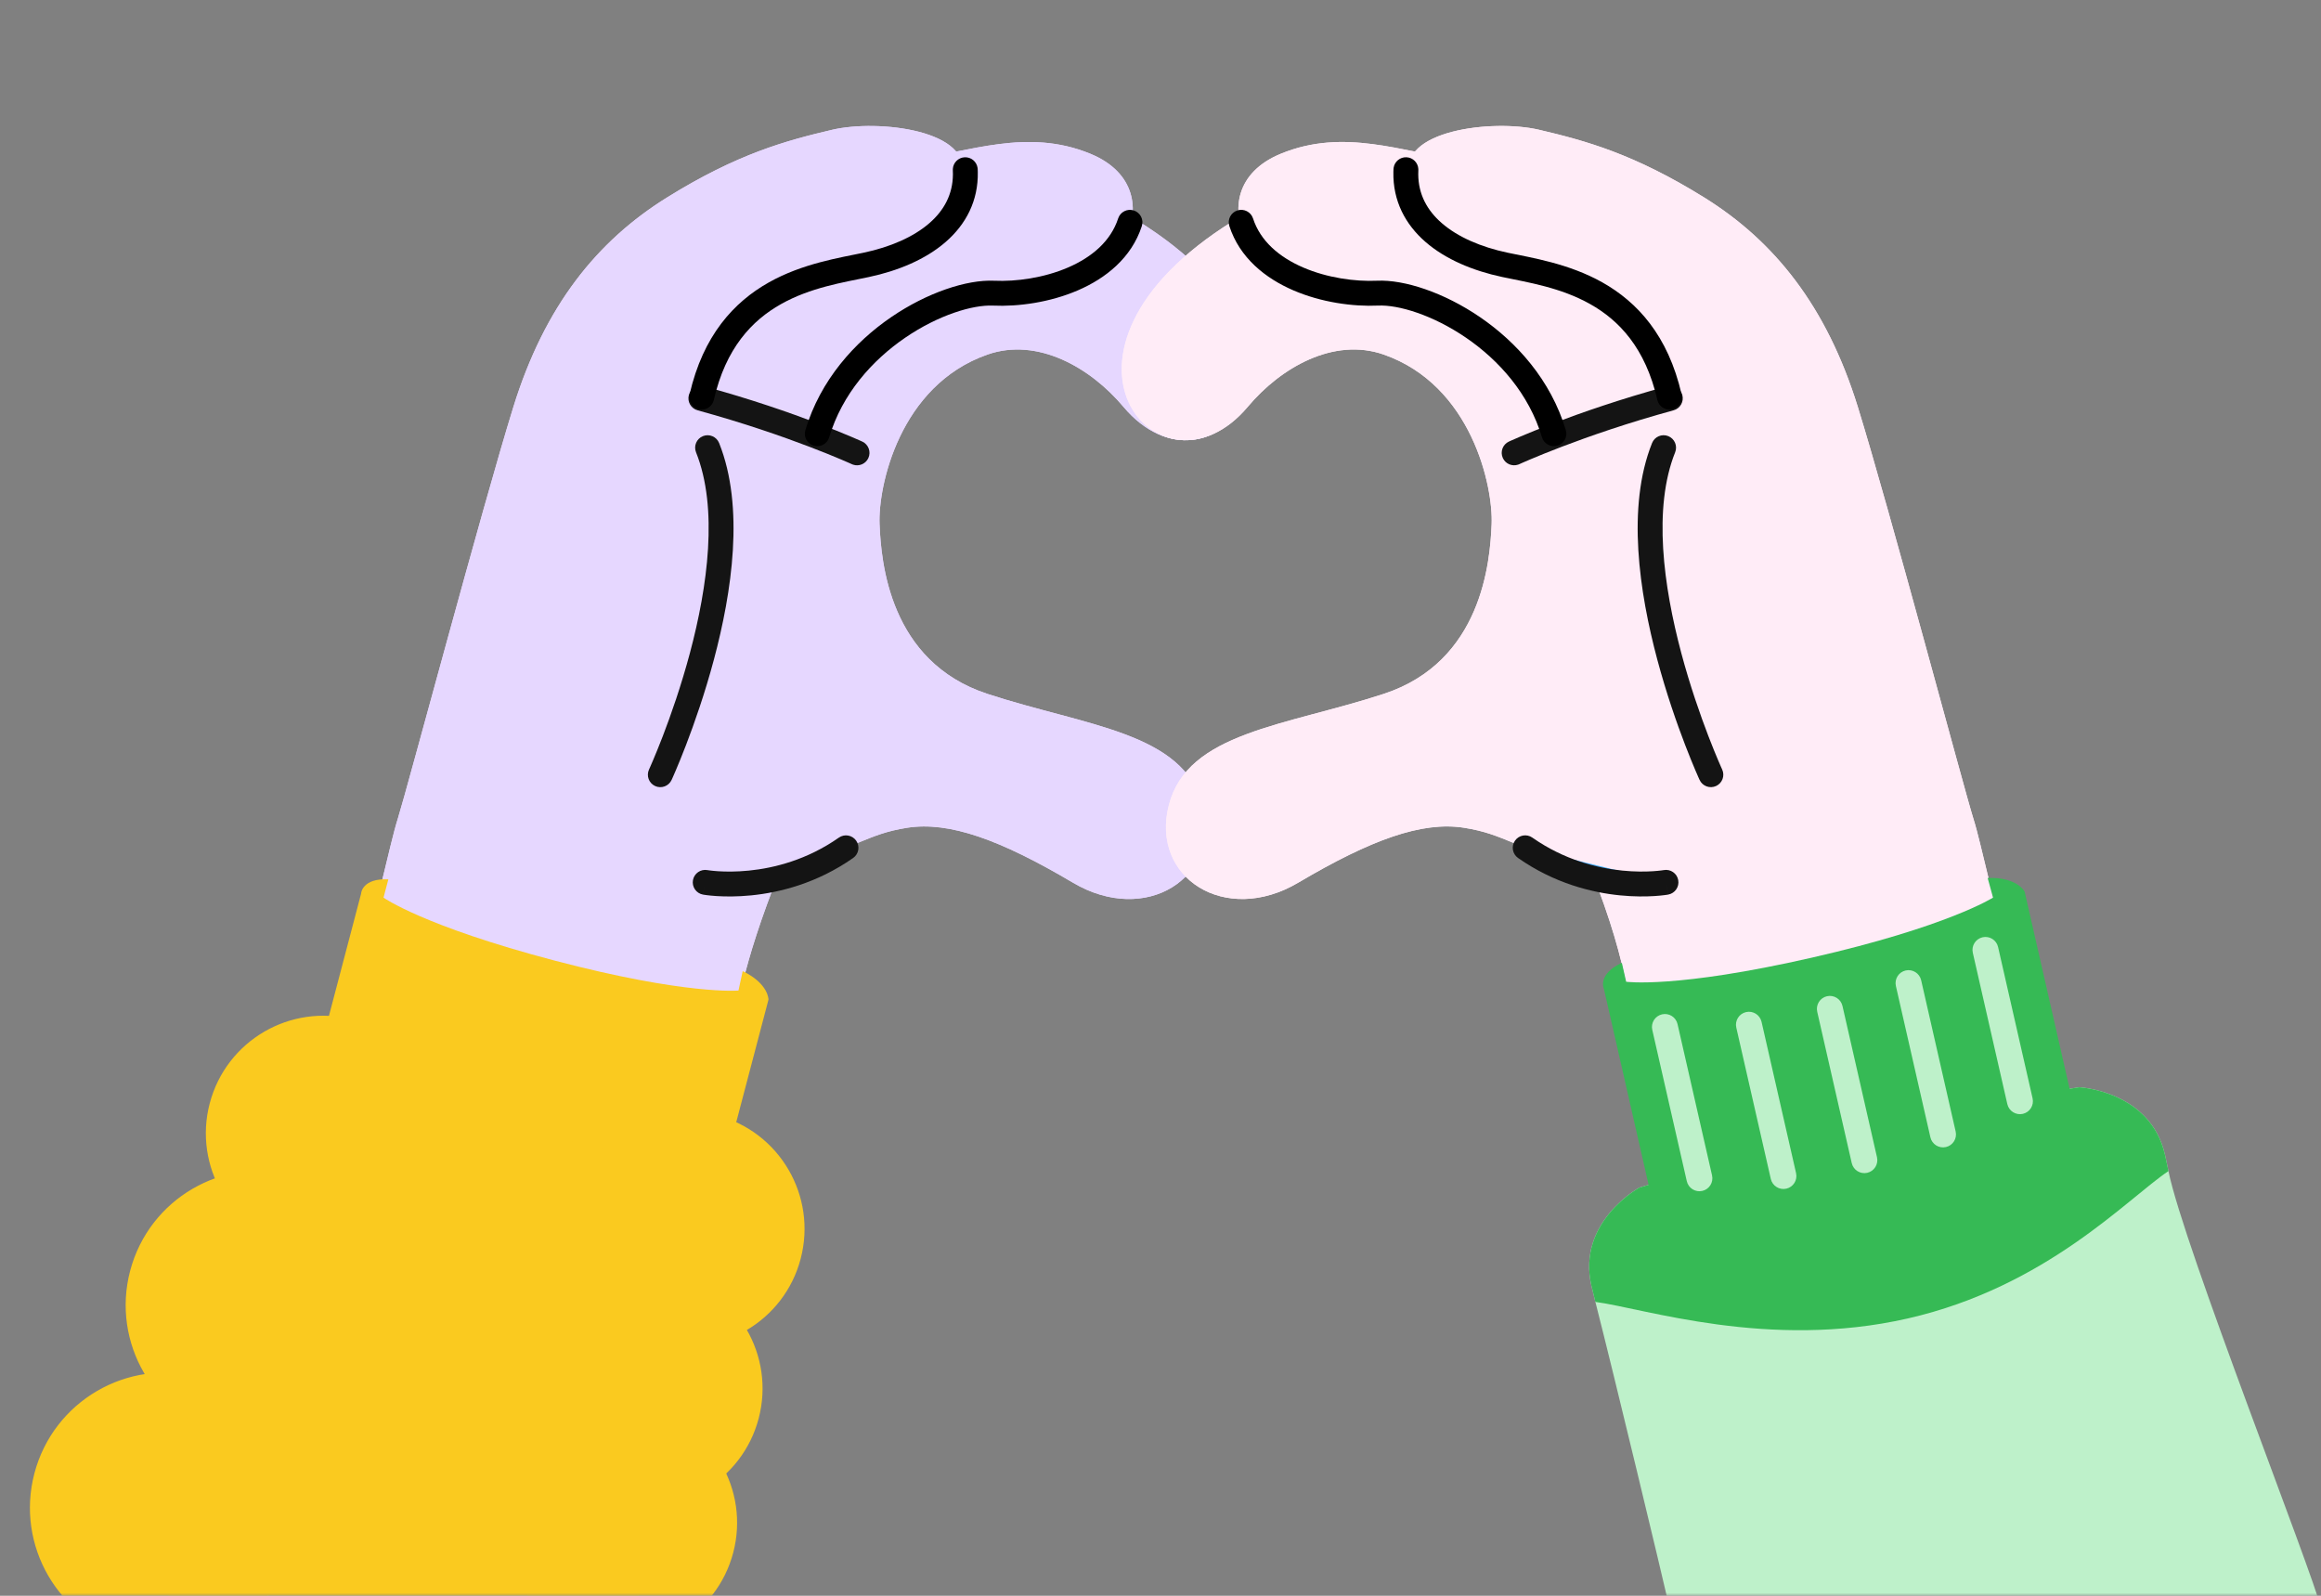 <svg width="384" height="264" viewBox="0 0 384 264" fill="none" xmlns="http://www.w3.org/2000/svg">
<rect x="0" y="0" width="384" height="264" fill="#808080" stroke="none"/>
<g clip-path="url(#clip0_1372_16593)">
<mask id="mask0_1372_16593" style="mask-type:alpha" maskUnits="userSpaceOnUse" x="0" y="0" width="384" height="264">
<rect width="384" height="264" fill="#D9D9D9"/>
</mask>
<g mask="url(#mask0_1372_16593)">
<path d="M137.661 21.475C145.36 19.667 161.18 21.585 159.04 29.22C156.901 36.855 141.737 27.361 151.044 26.297C160.35 25.233 169.85 21.094 180.409 25.443C195.438 31.633 183.07 50.784 173.264 44.115C161.406 36.05 144.724 28.444 144.724 28.444C144.724 28.444 161.752 26.419 175.116 32.662C184.358 36.98 179.666 31.207 188.273 36.559C223.326 58.354 200.215 84.401 185.863 67.299C180.411 60.803 171.642 55.773 163.383 58.655C148.803 63.744 145.262 80.484 145.519 86.717C145.776 92.951 147.112 109.477 163.383 114.801C179.654 120.124 195.806 121.127 198.92 133.18C202.033 145.233 189.579 153.167 177.526 146.036C165.474 138.905 157.032 135.853 150.092 136.943C143.153 138.033 142.133 140.339 129.21 143.56C122.09 161.46 122.63 165.789 120.231 173.121C115.301 172.016 78.837 163.842 59.25 159.452C62.633 149.689 64.341 140.106 65.842 135.35C67.342 130.594 79.76 84.009 84.943 67.299C90.126 50.588 98.789 39.858 110.372 32.662C121.956 25.466 129.962 23.283 137.661 21.475Z" fill="#E6D7FF"/>
<path d="M137.661 21.475C145.36 19.667 161.18 21.585 159.04 29.22C156.901 36.855 141.737 27.361 151.044 26.297C160.35 25.233 169.85 21.094 180.409 25.443C195.438 31.633 183.07 50.784 173.264 44.115C161.406 36.05 144.724 28.444 144.724 28.444C144.724 28.444 161.752 26.419 175.116 32.662C184.358 36.98 179.666 31.207 188.273 36.559C223.326 58.354 200.215 84.401 185.863 67.299C180.411 60.803 171.642 55.773 163.383 58.655C148.803 63.744 145.262 80.484 145.519 86.717C145.776 92.951 147.112 109.477 163.383 114.801C179.654 120.124 195.806 121.127 198.92 133.18C202.033 145.233 189.579 153.167 177.526 146.036C165.474 138.905 157.032 135.853 150.092 136.943C143.153 138.033 142.133 140.339 129.21 143.56C122.09 161.46 122.63 165.789 120.231 173.121C115.301 172.016 78.837 163.842 59.25 159.452C62.633 149.689 64.341 140.106 65.842 135.35C67.342 130.594 79.76 84.009 84.943 67.299C90.126 50.588 98.789 39.858 110.372 32.662C121.956 25.466 129.962 23.283 137.661 21.475Z" fill="#E6D7FF"/>
<path d="M254.643 21.472C246.944 19.664 231.124 21.582 233.263 29.217C235.403 36.852 250.566 27.358 241.26 26.294C231.953 25.23 222.454 21.091 211.894 25.44C196.865 31.63 209.234 50.781 219.04 44.112C230.898 36.047 247.579 28.441 247.579 28.441C247.579 28.441 230.552 26.417 217.188 32.659C207.946 36.977 212.638 31.204 204.031 36.556C168.978 58.351 192.089 84.399 206.441 67.296C211.892 60.8 220.661 55.77 228.921 58.653C243.501 63.741 247.042 80.481 246.785 86.714C246.527 92.948 245.192 109.475 228.921 114.798C212.65 120.121 196.498 121.125 193.384 133.178C190.271 145.23 202.725 153.165 214.777 146.033C226.83 138.902 235.272 135.85 242.211 136.94C249.151 138.03 250.171 140.336 263.093 143.557C270.214 161.458 269.11 166.826 271.509 174.159C276.439 173.054 313.467 163.84 333.053 159.449C329.67 149.686 327.962 140.103 326.462 135.347C324.962 130.592 312.544 84.007 307.361 67.296C302.178 50.586 293.515 39.855 281.931 32.659C270.348 25.463 262.342 23.28 254.643 21.472Z" fill="#FFECF7"/>
<path d="M254.643 21.472C246.944 19.664 231.124 21.582 233.263 29.217C235.403 36.852 250.566 27.358 241.26 26.294C231.953 25.23 222.454 21.091 211.894 25.44C196.865 31.63 209.234 50.781 219.04 44.112C230.898 36.047 247.579 28.441 247.579 28.441C247.579 28.441 230.552 26.417 217.188 32.659C207.946 36.977 212.638 31.204 204.031 36.556C168.978 58.351 192.089 84.399 206.441 67.296C211.892 60.8 220.661 55.77 228.921 58.653C243.501 63.741 247.042 80.481 246.785 86.714C246.527 92.948 245.192 109.475 228.921 114.798C212.65 120.121 196.498 121.125 193.384 133.178C190.271 145.23 202.725 153.165 214.777 146.033C226.83 138.902 235.272 135.85 242.211 136.94C249.151 138.03 250.171 140.336 263.093 143.557C270.214 161.458 269.11 166.826 271.509 174.159C276.439 173.054 313.467 163.84 333.053 159.449C329.67 149.686 327.962 140.103 326.462 135.347C324.962 130.592 312.544 84.007 307.361 67.296C302.178 50.586 293.515 39.855 281.931 32.659C270.348 25.463 262.342 23.28 254.643 21.472Z" fill="#FFECF7"/>
<path d="M141.148 141.944C142.079 141.292 142.305 140.01 141.653 139.079C141.001 138.148 139.718 137.922 138.788 138.573L141.148 141.944ZM114.647 145.605C114.444 146.723 115.185 147.794 116.303 147.998L116.662 146.026C116.315 147.93 116.304 147.996 116.304 147.999L116.307 147.999L116.325 148.002C116.335 148.004 116.348 148.007 116.364 148.009C116.395 148.015 116.44 148.021 116.494 148.03C116.603 148.047 116.757 148.07 116.951 148.094C117.342 148.144 117.899 148.203 118.597 148.247C119.991 148.334 121.959 148.361 124.293 148.128C128.959 147.662 135.147 146.148 141.148 141.944L138.788 138.573C133.507 142.272 128.046 143.616 123.884 144.032C121.806 144.239 120.064 144.214 118.853 144.138C118.249 144.1 117.779 144.05 117.468 144.01C117.313 143.991 117.197 143.975 117.125 143.963C117.089 143.958 117.064 143.952 117.049 143.95L117.039 143.949C115.922 143.746 114.851 144.487 114.647 145.605Z" fill="#141414"/>
<path d="M275.632 145.971C275.632 145.971 263.619 148.158 252.336 140.256Z" fill="#42ADFF"/>
<path d="M251.155 141.941C250.225 141.289 249.999 140.007 250.651 139.076C251.302 138.145 252.585 137.918 253.516 138.57L251.155 141.941ZM277.656 145.601C277.86 146.72 277.119 147.791 276.001 147.995L275.642 146.023C275.988 147.927 276 147.993 275.999 147.996L275.997 147.996L275.979 147.999C275.969 148.001 275.956 148.004 275.94 148.006C275.908 148.012 275.864 148.018 275.81 148.027C275.701 148.043 275.547 148.066 275.352 148.091C274.962 148.14 274.405 148.2 273.707 148.243C272.312 148.331 270.345 148.358 268.01 148.125C263.344 147.659 257.157 146.145 251.155 141.941L253.516 138.57C258.797 142.269 264.258 143.613 268.419 144.029C270.498 144.236 272.24 144.211 273.45 144.135C274.055 144.097 274.525 144.046 274.836 144.007C274.991 143.987 275.107 143.971 275.179 143.96C275.215 143.955 275.24 143.949 275.254 143.947L275.264 143.946C276.382 143.743 277.453 144.484 277.656 145.601Z" fill="#141414"/>
<path d="M108.385 130.038C109.417 130.513 110.64 130.062 111.115 129.029L111.12 129.02C111.122 129.014 111.125 129.007 111.13 128.998C111.138 128.979 111.15 128.952 111.165 128.918C111.197 128.848 111.243 128.747 111.301 128.615C111.419 128.35 111.589 127.962 111.801 127.464C112.225 126.469 112.819 125.03 113.505 123.244C114.877 119.675 116.624 114.701 118.121 109.089C121.078 98.01 123.217 83.898 118.977 73.298C118.555 72.243 117.357 71.73 116.302 72.151C115.247 72.573 114.733 73.771 115.155 74.826C118.856 84.076 117.083 97.017 114.145 108.028C112.694 113.462 110.998 118.293 109.663 121.767C108.996 123.503 108.42 124.896 108.013 125.851C107.81 126.329 107.649 126.697 107.539 126.944C107.485 127.067 107.442 127.161 107.415 127.222C107.401 127.252 107.391 127.275 107.384 127.289C107.381 127.296 107.379 127.302 107.378 127.305C107.377 127.306 107.376 127.308 107.376 127.308C106.901 128.341 107.353 129.563 108.385 130.038Z" fill="#141414"/>
<path d="M283.919 130.035C282.886 130.51 281.664 130.058 281.189 129.026L281.184 129.016C281.182 129.011 281.178 129.004 281.174 128.994C281.166 128.976 281.154 128.949 281.139 128.915C281.107 128.845 281.061 128.743 281.002 128.611C280.885 128.347 280.715 127.958 280.503 127.461C280.079 126.465 279.485 125.027 278.799 123.241C277.427 119.672 275.68 114.697 274.182 109.086C271.226 98.007 269.087 83.894 273.327 73.295C273.749 72.24 274.947 71.726 276.002 72.148C277.057 72.57 277.571 73.768 277.148 74.823C273.448 84.073 275.221 97.014 278.159 108.025C279.609 113.459 281.305 118.29 282.641 121.764C283.307 123.499 283.883 124.892 284.29 125.848C284.494 126.326 284.655 126.694 284.764 126.941C284.819 127.064 284.861 127.158 284.889 127.219C284.903 127.249 284.913 127.272 284.919 127.286C284.923 127.293 284.925 127.299 284.926 127.302C284.927 127.303 284.927 127.304 284.928 127.305C285.403 128.338 284.951 129.56 283.919 130.035Z" fill="#141414"/>
<path d="M141.796 74.922C141.796 74.922 131.243 70.071 115.954 65.896Z" fill="#42ADFF"/>
<path d="M116.496 63.91C115.399 63.611 114.268 64.258 113.968 65.354C113.669 66.45 114.315 67.582 115.411 67.881C122.978 69.948 129.374 72.181 133.875 73.897C136.124 74.755 137.898 75.483 139.105 75.994C139.709 76.25 140.171 76.451 140.48 76.588C140.635 76.656 140.751 76.709 140.828 76.743C140.866 76.76 140.894 76.772 140.912 76.781C140.921 76.785 140.928 76.789 140.932 76.79C140.934 76.791 140.935 76.792 140.936 76.792L141.132 76.871C142.119 77.208 143.221 76.75 143.666 75.782C144.141 74.75 143.688 73.527 142.656 73.052L142.135 74.184L142.655 73.052L142.652 73.05C142.651 73.049 142.647 73.049 142.644 73.048C142.638 73.045 142.629 73.041 142.618 73.035C142.595 73.025 142.563 73.01 142.52 72.991C142.435 72.952 142.308 72.895 142.144 72.823C141.817 72.678 141.335 72.468 140.711 72.204C139.462 71.675 137.641 70.928 135.341 70.051C130.743 68.298 124.218 66.019 116.496 63.91Z" fill="#141414"/>
<path d="M250.508 74.919C250.508 74.919 261.061 70.068 276.35 65.893Z" fill="#42ADFF"/>
<path d="M275.808 63.907C276.904 63.608 278.036 64.255 278.335 65.351C278.634 66.447 277.989 67.579 276.893 67.879C269.326 69.945 262.929 72.178 258.429 73.894C256.18 74.752 254.406 75.48 253.199 75.991C252.595 76.247 252.132 76.448 251.823 76.585C251.669 76.653 251.553 76.706 251.476 76.74C251.438 76.757 251.41 76.769 251.392 76.778C251.382 76.782 251.375 76.786 251.371 76.788C251.37 76.788 251.369 76.789 251.368 76.79L251.171 76.868C250.185 77.205 249.083 76.747 248.638 75.779C248.163 74.747 248.615 73.524 249.648 73.049L250.168 74.181L249.649 73.049L249.651 73.047C249.653 73.047 249.657 73.046 249.66 73.045C249.666 73.042 249.675 73.038 249.686 73.033C249.709 73.022 249.741 73.007 249.783 72.988C249.869 72.949 249.995 72.893 250.159 72.82C250.487 72.675 250.969 72.465 251.593 72.201C252.842 71.672 254.662 70.925 256.962 70.048C261.561 68.295 268.086 66.016 275.808 63.907Z" fill="#141414"/>
<path d="M159.596 26.021C160.66 25.968 161.576 26.733 161.733 27.764L161.754 27.974L161.77 28.442C161.871 33.258 159.781 37.13 156.486 40.004C153.143 42.919 148.577 44.808 143.747 45.831C139.476 46.735 134.113 47.553 129.206 50.315C124.44 52.998 120.068 57.56 118.1 66.166C117.847 67.274 116.743 67.968 115.636 67.715C114.527 67.461 113.835 66.357 114.088 65.249C116.325 55.469 121.448 49.959 127.186 46.729C132.782 43.578 138.93 42.643 142.894 41.804C147.3 40.871 151.138 39.208 153.782 36.902C156.206 34.787 157.636 32.138 157.658 28.845L157.643 28.178L157.643 27.967C157.697 26.926 158.532 26.074 159.596 26.021Z" fill="black"/>
<path d="M232.706 26.018C231.642 25.965 230.726 26.729 230.569 27.761L230.548 27.971L230.531 28.439C230.431 33.255 232.521 37.127 235.815 40.001C239.159 42.916 243.725 44.805 248.555 45.828C252.826 46.732 258.189 47.55 263.096 50.312C267.861 52.995 272.233 57.557 274.201 66.163C274.455 67.271 275.558 67.965 276.666 67.712C277.774 67.458 278.467 66.354 278.213 65.246C275.977 55.466 270.854 49.956 265.116 46.725C259.52 43.575 253.372 42.64 249.408 41.801C245.002 40.868 241.164 39.205 238.52 36.899C236.095 34.784 234.665 32.135 234.644 28.842L234.659 28.175L234.658 27.964C234.605 26.922 233.77 26.071 232.706 26.018Z" fill="black"/>
<path d="M187.586 34.819C188.667 35.17 189.259 36.331 188.908 37.412C187.201 42.666 182.944 46.045 178.329 48.035C173.712 50.026 168.482 50.749 164.285 50.557C160.956 50.404 155.264 52.105 149.756 55.872C144.31 59.597 139.341 65.146 137.186 72.347C136.86 73.436 135.712 74.055 134.623 73.73C133.534 73.404 132.916 72.257 133.242 71.168C135.733 62.844 141.421 56.586 147.432 52.474C153.383 48.404 159.951 46.238 164.474 46.445C168.128 46.612 172.725 45.969 176.7 44.255C180.676 42.54 183.779 39.876 184.993 36.14C185.344 35.059 186.505 34.468 187.586 34.819Z" fill="black"/>
<path d="M204.716 34.816C203.635 35.167 203.043 36.328 203.394 37.408C205.101 42.663 209.358 46.042 213.973 48.032C218.59 50.023 223.82 50.746 228.018 50.554C231.347 50.401 237.038 52.102 242.546 55.869C247.992 59.594 252.961 65.143 255.116 72.344C255.442 73.433 256.59 74.052 257.679 73.726C258.768 73.4 259.386 72.253 259.06 71.164C256.569 62.841 250.882 56.583 244.87 52.471C238.919 48.401 232.351 46.235 227.828 46.442C224.174 46.609 219.578 45.966 215.603 44.252C211.626 42.537 208.523 39.873 207.309 36.137C206.958 35.056 205.797 34.465 204.716 34.816Z" fill="black"/>
<path d="M66.111 173.63C69.819 174.461 73.499 172.129 74.33 168.421C75.161 164.713 72.829 161.034 69.121 160.203C65.413 159.372 61.734 161.704 60.903 165.411C60.072 169.119 62.404 172.799 66.111 173.63Z" fill="#DCF1F3"/>
<path d="M326.209 173.627C322.502 174.458 318.822 172.126 317.991 168.418C317.16 164.71 319.492 161.031 323.2 160.2C326.907 159.369 330.587 161.701 331.418 165.408C332.249 169.116 329.917 172.796 326.209 173.627Z" fill="#DCF1F3"/>
<path d="M127.137 165.395L117.263 202.935C115.294 205.398 101.821 204.22 82.376 199.105C62.931 193.991 50.664 188.449 49.889 185.303L59.746 147.829C59.734 147.729 59.958 145.269 64.25 145.475L63.453 148.502C63.453 148.502 69.996 153.192 91.773 158.92C113.551 164.648 122.178 163.873 122.178 163.873L122.876 160.658C127.17 162.737 127.154 165.355 127.137 165.395Z" fill="#FACA1F"/>
<path d="M119.216 211.334C119.013 212.107 118.769 212.986 118.496 213.952C115.135 225.73 105.322 265.728 103.834 271.382L26.153 271.382C27.641 265.728 41.207 206.303 44.071 194.389C44.304 193.405 44.532 192.516 44.735 191.743C47.416 181.55 56.881 180.808 56.881 180.808L85.053 185.648L85.1 185.468L86.108 185.829L87.163 186.01L87.116 186.19L114.022 195.838C114.022 195.838 121.899 201.135 119.216 211.334Z" fill="#FACA1F"/>
<path d="M21.636 271.081C33.585 274.224 45.819 267.085 48.962 255.136C52.105 243.187 44.967 230.953 33.018 227.81C21.069 224.667 8.834 231.805 5.691 243.754C2.548 255.703 9.687 267.938 21.636 271.081Z" fill="#FACA1F"/>
<path d="M97.573 270.719C107.952 273.449 118.578 267.249 121.308 256.871C124.037 246.493 117.837 235.867 107.459 233.137C97.081 230.407 86.455 236.607 83.725 246.985C80.995 257.363 87.195 267.989 97.573 270.719Z" fill="#FACA1F"/>
<path d="M37.404 237.454C49.3 240.583 61.481 233.476 64.611 221.58C67.74 209.683 60.633 197.502 48.736 194.373C36.84 191.244 24.659 198.351 21.529 210.247C18.4 222.144 25.507 234.325 37.404 237.454Z" fill="#FACA1F"/>
<path d="M101.786 248.509C112.164 251.239 122.79 245.039 125.52 234.661C128.25 224.283 122.05 213.657 111.672 210.927C101.294 208.197 90.667 214.397 87.938 224.775C85.208 235.154 91.408 245.78 101.786 248.509Z" fill="#FACA1F"/>
<path d="M48.548 206.266C58.926 208.996 69.552 202.796 72.282 192.418C75.012 182.04 68.812 171.414 58.434 168.684C48.056 165.954 37.43 172.154 34.7 182.532C31.97 192.91 38.17 203.536 48.548 206.266Z" fill="#FACA1F"/>
<path d="M108.733 222.097C119.111 224.827 129.737 218.627 132.467 208.249C135.197 197.871 128.997 187.245 118.619 184.515C108.241 181.785 97.615 187.985 94.885 198.363C92.155 208.741 98.355 219.367 108.733 222.097Z" fill="#FACA1F"/>
<path d="M358.185 191.018C358.367 191.818 358.563 192.733 358.761 193.744C361.244 206.062 382.666 260.212 384 266.059L276.23 266.059C274.896 260.212 267.061 227.565 263.95 215.384C263.689 214.38 263.467 213.466 263.284 212.666C260.88 202.124 271.217 196.478 271.217 196.478L305.735 185.988L305.693 185.802L307.029 185.595L308.322 185.202L308.364 185.388L344.011 179.873C344.011 179.873 355.772 180.472 358.179 191.02L358.185 191.018Z" fill="#BEF1CA"/>
<path d="M358.185 191.018C358.367 191.818 358.563 192.733 358.761 193.744C352.12 198.149 338.66 212.871 315.636 218.123C292.611 223.375 271.979 216.436 263.95 215.384C263.689 214.38 263.467 213.466 263.284 212.666C260.88 202.124 271.217 196.478 271.217 196.478L305.735 185.988L305.693 185.802L307.029 185.595L308.322 185.202L308.364 185.388L344.011 179.873C344.011 179.873 355.772 180.472 358.179 191.02L358.185 191.018Z" fill="#36BA55"/>
<path d="M334.972 147.524L343.828 186.349C343.208 189.524 330.398 194.853 310.288 199.44C290.178 204.027 276.391 204.817 274.192 202.324L265.351 163.568C265.293 163.484 264.328 161.14 268.328 159.288L269.043 162.419C269.043 162.419 277.219 163.575 299.741 158.437C322.263 153.3 329.74 148.496 329.74 148.496L328.847 145.242C333.739 145.092 334.968 147.479 334.972 147.524Z" fill="#36BA55"/>
<path d="M277.542 169.423C277.279 168.268 276.13 167.546 274.976 167.809C273.821 168.073 273.099 169.222 273.362 170.376L279.073 195.409C279.336 196.563 280.485 197.286 281.639 197.022C282.793 196.759 283.515 195.61 283.252 194.456L277.542 169.423Z" fill="#BEF1CA"/>
<path d="M291.442 169.05C291.179 167.896 290.03 167.174 288.876 167.437C287.722 167.701 287 168.85 287.263 170.004L292.973 195.037C293.236 196.191 294.385 196.914 295.54 196.65C296.694 196.387 297.416 195.238 297.153 194.084L291.442 169.05Z" fill="#BEF1CA"/>
<path d="M304.831 166.427C304.568 165.273 303.419 164.551 302.265 164.814C301.111 165.077 300.389 166.226 300.652 167.381L306.362 192.414C306.626 193.568 307.775 194.29 308.929 194.027C310.083 193.764 310.805 192.615 310.542 191.461L304.831 166.427Z" fill="#BEF1CA"/>
<path d="M317.847 162.167C317.583 161.013 316.434 160.291 315.28 160.554C314.126 160.817 313.404 161.966 313.667 163.12L319.377 188.154C319.641 189.308 320.79 190.03 321.944 189.767C323.098 189.504 323.82 188.354 323.557 187.2L317.847 162.167Z" fill="#BEF1CA"/>
<path d="M330.574 156.673C330.31 155.519 329.161 154.797 328.007 155.06C326.853 155.324 326.131 156.473 326.394 157.627L332.104 182.66C332.368 183.814 333.517 184.537 334.671 184.273C335.825 184.01 336.547 182.861 336.284 181.707L330.574 156.673Z" fill="#BEF1CA"/>
</g>
</g>
<defs>
<clipPath id="clip0_1372_16593">
<rect width="384" height="264" fill="white"/>
</clipPath>
</defs>
</svg>
